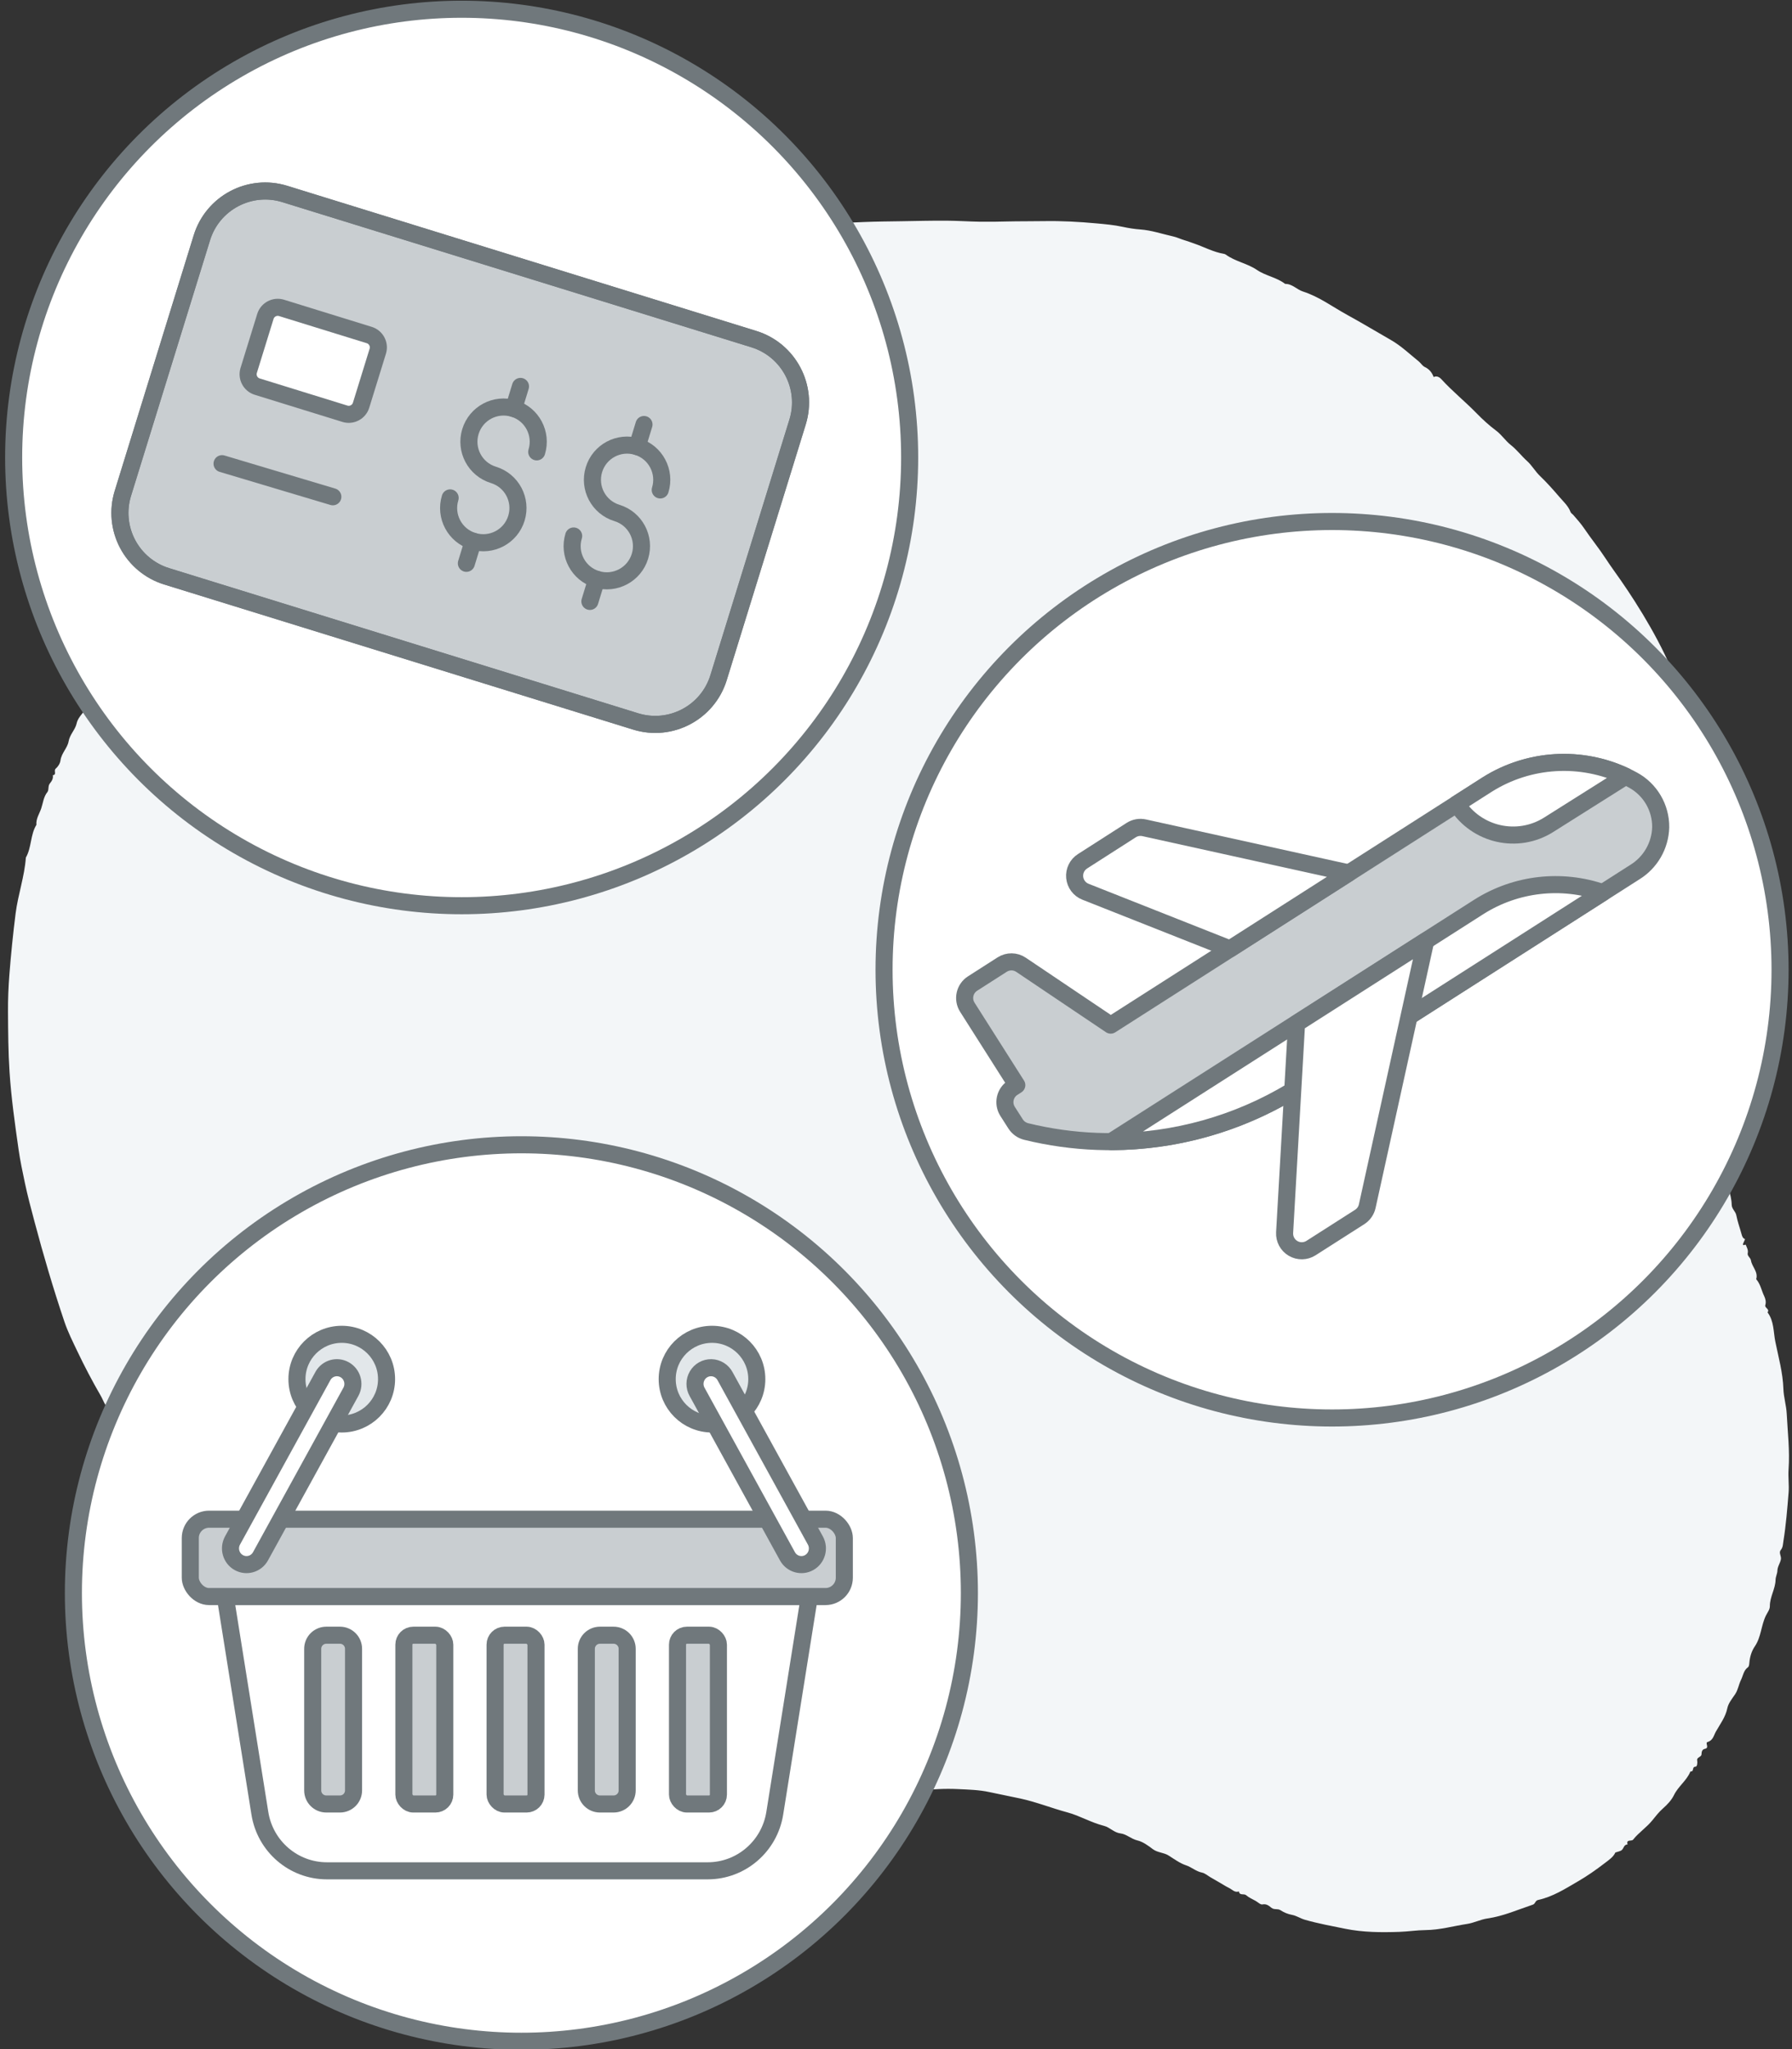 <svg height="240" viewBox="0 0 210 240" width="210" xmlns="http://www.w3.org/2000/svg"><rect x="0" y="0" width="210" height="240" fill="#333333" stroke="none"/><g fill="none" fill-rule="evenodd" transform="translate(-32.4 -15.918)"><path d="m49.467 136.226c.575-1.814.865-3.703 1.382-5.536.272-.963.499-1.983.619-3.006.095-.81.484-1.539.601-2.356.126-.879.486-1.707.672-2.583.157-.739.567-1.402.751-2.157.266-1.093.626-2.164.998-3.225.238-.678.388-1.41.857-1.979.124-.149.096-.312.149-.462.225-.642.431-1.288.732-1.906.63-1.292 1.14-2.647 1.789-3.928.471-.93.886-1.884 1.329-2.825.427-.906.871-1.804 1.333-2.691 1.082-2.08 2.253-4.106 3.562-6.04 1.023-1.513 2.159-2.933 3.344-4.322.96-1.125 1.891-2.284 2.981-3.26.874-.783 1.643-1.703 2.568-2.39.872-.648 1.717-1.35 2.567-2.016 1.971-1.543 3.995-2.997 6.071-4.37 1.222-.808 2.469-1.595 3.674-2.42 1.414-.968 2.923-1.763 4.339-2.726.829-.564 1.76-1.033 2.638-1.549.849-.5 1.76-.873 2.579-1.428.818-.554 1.719-.977 2.576-1.436.806-.431 1.572-1.085 2.543-1.177.415-.711 1.233-.709 1.844-1.063.605-.351 1.253-.671 1.831-1.056.596-.397 1.214-.785 1.814-1.161 1.219-.763 2.359-1.641 3.569-2.403.739-.465 1.287-1.126 1.966-1.643 1.293-.984 2.483-2.132 3.572-3.374.436-.497.914-.963 1.472-1.301.425-.258.438-.777.795-1.085.577-.499 1.074-1.098 1.615-1.644.18-.181.338-.361.29-.639.26-.029.457-.052.64-.072.193-.197-.122-.173-.102-.335.202-.246.359-.565.723-.68.342-.109.282-.537.552-.755.588-.474.729-1.434 1.597-1.63.242-.724.83-1.191 1.239-1.792.205-.301.479-.568.864-.656.331-.075.111-.718.599-.648.507-1.187 1.645-1.736 2.517-2.508 1.399-1.237 2.716-2.592 4.327-3.591.806-.5 1.504-1.262 2.316-1.787 1.825-1.181 3.575-2.494 5.537-3.446.811-.394 1.537-.975 2.351-1.361 1.725-.819 3.452-1.64 5.236-2.32.334-.127.644-.319 1.037-.248.423.076.57-.429.95-.56.449-.156.926-.069 1.383-.323.252-.14.699-.168.992-.329.951-.525 2.075-.418 3.013-.966.355-.207.804-.128 1.182-.153 1.286-.085 2.465-.776 3.761-.679.71.053 1.363-.112 1.985-.396.2-.091.405-.197.569-.125.573.254 1.129-.007 1.682-.04.591-.034 1.165-.283 1.784-.243.626.04 1.305.164 1.875-.025 1.021-.339 2.035-.2 3.05-.209.508-.004 1.059-.234 1.542.231.254.244.468-.564.848-.133.225.256.481.181.772.024.266-.144.575.322.832.106.253-.212.664-.382.755-.225.23.396.582-.147.748.193.013.027.071.049.105.045 1.114-.138 2.169.374 3.293.293.657-.047 1.359.117 1.993.333.608.208 1.239.289 1.847.386 1.06.169 2.025.663 3.077.819.285.043.354.768.812.28.231.377.612.154.904.258.218.077.385.304.629.509.59-.058 1.138.224 1.743.474 1.158.478 2.291 1.008 3.372 1.63 1.487.854 3.034 1.646 4.224 2.956.245.27.547.049.785.261 1.389 1.232 2.893 2.313 4.071 3.811.493.627 1.225 1.091 1.736 1.73 1.025 1.283 2.208 2.412 3.066 3.868.509.864 1.166 1.672 1.707 2.54 1.124 1.804 2.18 3.65 2.863 5.688.51 1.525 1.052 3.038 1.445 4.607.135.54.085 1.103.256 1.584.177.499.231.973.208 1.471-.018.394.36.633.283 1.072-.059.342-.13.735.192 1.092.147.164.035.582.036.885.002.435.065.885-.02 1.301-.07.342.462.63.038.956.397.335.197.797.228 1.206.029.389.006.783.006 1.175v1.306c0 .391-.097.819.021 1.167.229.672.056 1.359.196 2.041.154.749.06 1.56.028 2.342-.029.682.365 1.278.277 1.984-.084.685-.17 1.44.022 2.074.216.716.002 1.482.269 2.099.318.735.012 1.457.207 2.134.427 1.477.389 3.043.778 4.5.492 1.839.76 3.73 1.34 5.552.378 1.186.793 2.364 1.17 3.551.373 1.176.978 2.28 1.543 3.38.707 1.377 1.558 2.659 2.47 3.905.916 1.25 2.003 2.34 2.934 3.57.424.56.939 1.027 1.35 1.605.443.624 1.12 1.067 1.566 1.689 1.115 1.556 2.62 2.772 3.571 4.466 1.711 1.682 2.785 3.872 4.245 5.757.727.939 1.201 2.088 1.803 3.132 1.002 1.735 1.828 3.561 2.671 5.381.776 1.673 1.4 3.405 1.956 5.166.401 1.266.741 2.552 1.164 3.81.172.51-.07 1.108.349 1.547-.046 1.222.589 2.342.503 3.571.387.711.278 1.492.233 2.241-.034.572.396.999.29 1.594-.097.547-.174 1.191.013 1.68.341.888.193 1.768.207 2.648.033 2.046.034 4.092-.003 6.137-.012.671.205 1.368-.142 2.023-.304.576.12 1.265-.26 1.849-.139.213.251.349.175.638-.148.564.166 1.167-.198 1.749-.283.45.146 1.085-.273 1.581-.253.3.597.727-.041 1.067.106.728-.139 1.411-.255 2.111-.095.578.163 1.173-.174 1.755-.288.497.16 1.196-.327 1.685.183.864-.296 1.645-.276 2.504.015.646-.154 1.309-.31 1.946-.241.987-.455 1.983-.644 2.98-.07.368-.173.712-.279 1.062-.059.194-.263.286-.261.544.013 1.63-.567 3.139-1.035 4.647-.282.908-.486 1.865-.931 2.735-.121.237-.111.673-.302.904-.562.679-.699 1.541-.962 2.332-.145.437-.308.831-.559 1.198-.047.07-.167.124-.168.186-.018 1.165-.75 2.033-1.176 3.023-.412.956-.996 1.835-1.383 2.801-.781 1.946-1.94 3.683-2.792 5.589-.278.622-.681 1.183-.94 1.624-.139.434.24.468.182.807-.059.297-.35.42-.738.52.172.953-.525 1.577-.934 2.29-.968 1.686-2.009 3.333-3.108 4.93-.723 1.051-1.421 2.117-2.273 3.086-2.702 3.068-5.513 6.024-8.401 8.898-1.101 1.095-2.203 2.202-3.358 3.236-.982.879-1.967 1.771-2.996 2.578-2.407 1.889-4.817 3.777-7.361 5.477-1.944 1.3-3.954 2.471-5.965 3.65-1.288.756-2.602 1.447-3.947 2.088-2.149 1.024-4.313 1.998-6.507 2.92-2.063.866-4.264 1.256-6.276 2.235-1.369.003-2.561.887-3.938.846-.583.415-1.299.344-1.939.472-.658.131-1.308.446-2.027.333-.328-.052-.626.321-1.027.254-.334-.056-.701-.074-1.0.183-.305-.41-.498.212-.832.091-.336-.122-.788-.14-1.114-.004-.798.332-1.673.021-2.402.289-.791.291-1.572.007-2.294.237-.886.283-1.712-.221-2.568-.039-.076.016-.186-.15-.281-.232-.182.078-.092.287-.206.479-.281-.163-.551-.405-.858-.476-.36-.083-.75-.02-1.189-.02-.208.263-.444.562-.65.823-.503-.126-.894.054-1.316-.173-.184-.099-.639.09-.97.151-.433.08-.813-.428-1.12-.21-.409.29-.798.181-1.189.183-3.647.015-18.904-.807-19.399-.938-.596-.158-27.121-8.212-36.479-15.759-9.358-7.546-3.207-2.238-4.57-3.686-.358-.381-.82-.654-1.203-1.012-.435-.408-.784-.936-1.262-1.268-.622-.431-1.09-1.03-1.677-1.476-.456-.346-.404-1.085-1.119-1.24-.52-.113-.535-.996-1.147-1.151-.207-.806-1.078-.977-1.451-1.698-.362-.698-1.083-1.194-1.646-1.779-.564-.586-1.198-1.116-1.677-1.77-.882-1.203-2.03-2.149-2.923-3.318-.852-1.114-1.943-2.039-2.566-3.327-.148-.305-.408-.179-.575-.373-.174-.202-.149-.474-.336-.649-.761-.711-1.388-1.549-2.027-2.371-.907-1.169-1.786-2.368-2.7-3.526-1.421-1.8-2.655-3.722-3.88-5.657-.799-1.261-1.554-2.55-2.322-3.832-.892-1.488-1.796-2.967-2.656-4.474-.655-1.149-1.236-2.343-1.879-3.499-.51-.917-1.053-1.813-1.598-2.708-.753-1.238-1.465-2.505-2.208-3.743-1.058-1.762-1.983-3.586-2.84-5.448-.432-.938-.873-1.878-1.193-2.885-.201-.631-.456-1.298-.745-1.892-.592-1.215-.837-2.518-1.235-3.783-.14-.445-.161-.896-.267-1.325-.1-.402-.16-.8-.239-1.202-.236-1.204-.257-2.453-.693-3.615-.028-.075-.047-.164-.039-.243.15-1.373-.373-2.692-.27-4.072.092-1.228-.407-2.432-.236-3.677-.429-.706-.11-1.511-.268-2.239-.426-1.959-.18-3.936-.225-5.903-.044-1.957-.004-3.917-.012-5.876-.006-1.389.332-2.731.541-4.087.045-.293.238-.606.212-.942-.047-.575.145-1.054.499-1.478-.361-.235-.318-.648-.227-.934z" fill="#f3f6f8" transform="matrix(-.5 .866 -.866 -.5 344.035 85.628)"/><g transform="translate(136 77)"><circle cx="52.5" cy="52.5" fill="#fff" r="52.5"/><circle cx="52.5" cy="52.5" r="52.5" stroke="#70787c" stroke-linecap="round" stroke-linejoin="round" stroke-width="2"/><g transform="matrix(.985 -.174 .174 .985 6.608 39.933)"><path d="m4.273 27.233-.51.212c-1.025.427-1.511 1.603-1.086 2.629l.664 1.599c.2.487.579.878 1.06 1.094 10.326 4.557 22.068 4.686 32.492.358l43.009-17.853c2.007-.787 3.479-2.537 3.912-4.648.425-2.268-.44-4.585-2.247-6.019-4.777-3.814-11.242-4.747-16.903-2.441l-48.335 20.062-9.117-8.784c-.577-.557-1.43-.718-2.17-.409l-3.802 1.583c-1.025.427-1.511 1.603-1.086 2.629z" fill="#c9ced1"/><path d="m4.273 27.233-.51.212c-1.025.427-1.511 1.603-1.086 2.629l.664 1.599c.2.487.579.878 1.06 1.094 10.326 4.557 22.068 4.686 32.492.358l43.009-17.853c2.007-.787 3.479-2.537 3.912-4.648.425-2.268-.44-4.585-2.247-6.019-4.777-3.814-11.242-4.747-16.903-2.441l-48.335 20.062-9.117-8.784c-.577-.557-1.43-.718-2.17-.409l-3.802 1.583c-1.025.427-1.511 1.603-1.086 2.629z" stroke="#70787c" stroke-linecap="round" stroke-linejoin="round" stroke-width="2"/><path d="m61.255 16.077-47.239 19.594c7.355 1.274 14.918.53 21.884-2.152l.045-.017.386-.151.131-.054.373-.152.054-.022 38.902-16.148c-4.457-2.494-9.807-2.824-14.536-.897z" fill="#fff"/><path d="m61.255 16.077-47.239 19.594c7.355 1.274 14.918.53 21.884-2.152l.045-.017.386-.151.131-.054.373-.152.054-.022 38.902-16.148c-4.457-2.494-9.807-2.824-14.536-.897z" stroke="#70787c" stroke-linecap="round" stroke-linejoin="round" stroke-width="2"/><path d="m31.639 15.869-15.503-9.537c-.644-.396-1.011-1.119-.952-1.873.06-.754.536-1.41 1.235-1.7l6.252-2.605c.493-.204 1.047-.204 1.541 0l22.693 9.379z" fill="#fff"/><path d="m31.639 15.869-15.503-9.537c-.644-.396-1.011-1.119-.952-1.873.06-.754.536-1.41 1.235-1.7l6.252-2.605c.493-.204 1.047-.204 1.541 0l22.693 9.379z" stroke="#70787c" stroke-linecap="round" stroke-linejoin="round" stroke-width="2"/><path d="m34.898 52.018 6.252-2.595c.493-.205.884-.597 1.088-1.09l12.147-29.391-16.578 6.88-5.639 23.874c-.174.736.079 1.506.655 1.996.576.49 1.377.615 2.075.326z" fill="#fff"/><path d="m34.898 52.018 6.252-2.595c.493-.205.884-.597 1.088-1.09l12.147-29.391-16.578 6.88-5.639 23.874c-.174.736.079 1.506.655 1.996.576.49 1.377.615 2.075.326z" stroke="#70787c" stroke-linecap="round" stroke-linejoin="round" stroke-width="2"/><path d="m64.662 2.159-3.9 1.62c1.632 3.99 6.188 5.902 10.179 4.272l9.859-4.024c-4.705-3.344-10.793-4.048-16.138-1.868z" fill="#fff"/><path d="m64.662 2.159-3.9 1.62c1.632 3.99 6.188 5.902 10.179 4.272l9.859-4.024c-4.705-3.344-10.793-4.048-16.138-1.868z" stroke="#70787c" stroke-linecap="round" stroke-linejoin="round" stroke-width="2"/></g></g><g transform="translate(34 17)"><circle cx="52.5" cy="52.5" fill="#fff" r="52.5"/><circle cx="52.5" cy="52.5" r="52.5" stroke="#70787c" stroke-linecap="round" stroke-linejoin="round" stroke-width="2"/><g transform="matrix(.94 .342 -.342 .94 25.588 15.95)"><path d="m8.876 1.776h57.505c4.288 0 7.765 3.476 7.765 7.765v31.322c-.002 4.287-3.478 7.762-7.765 7.762h-57.503c-2.059 0-4.034-.818-5.491-2.274-1.456-1.456-2.274-3.431-2.274-5.491v-31.321c0-4.288 3.476-7.763 7.763-7.763z" fill="#c9ced1" transform="matrix(.999 -.049 .049 .999 -1.199 1.89)"/><path d="m8.876 1.776h57.505c4.288 0 7.765 3.476 7.765 7.765v31.322c-.002 4.287-3.478 7.762-7.765 7.762h-57.503c-2.059 0-4.034-.818-5.491-2.274-1.456-1.456-2.274-3.431-2.274-5.491v-31.321c0-4.288 3.476-7.763 7.763-7.763z" stroke="#70787c" stroke-linecap="round" stroke-linejoin="round" stroke-width="2" transform="matrix(.999 -.049 .049 .999 -1.199 1.89)"/><path d="m11.646 35.418 13.522-.795" stroke="#70787c" stroke-linecap="round" stroke-linejoin="round" stroke-width="2"/><path d="m12.197 15.614h10.748c.837 0 1.516.679 1.516 1.516v6.614c0 .837-.679 1.516-1.516 1.516h-10.748c-.837 0-1.516-.679-1.516-1.516v-6.614c0-.837.679-1.516 1.516-1.516z" fill="#fff" transform="matrix(.999 -.049 .049 .999 -.988 .893)"/><g stroke="#70787c" stroke-linecap="round" stroke-linejoin="round" stroke-width="2"><path d="m12.197 15.614h10.748c.837 0 1.516.679 1.516 1.516v6.614c0 .837-.679 1.516-1.516 1.516h-10.748c-.837 0-1.516-.679-1.516-1.516v-6.614c0-.837.679-1.516 1.516-1.516z" transform="matrix(.999 -.049 .049 .999 -.988 .893)"/><path d="m8.876 1.776h57.505c4.288 0 7.765 3.476 7.765 7.765v31.322c-.002 4.287-3.478 7.762-7.765 7.762h-57.503c-2.059 0-4.034-.818-5.491-2.274-1.456-1.456-2.274-3.431-2.274-5.491v-31.321c0-4.288 3.476-7.763 7.763-7.763z" transform="matrix(.999 -.049 .049 .999 -1.199 1.89)"/><g transform="matrix(.999 -.052 .052 .999 37.353 15.176)"><path d="m0 14.887c0 2.243 1.815 4.06 4.06 4.06 2.243 0 4.06-1.817 4.06-4.06s-1.817-4.06-4.06-4.06c-2.245 0-4.06-1.817-4.06-4.06 0-2.241 1.815-4.06 4.06-4.06 2.243 0 4.06 1.819 4.06 4.06"/><path d="m4.059 2.707v-2.707"/><path d="m4.059 21.653v-2.707"/><g transform="translate(15.136 .03)"><path d="m0 14.887c0 2.243 1.815 4.06 4.06 4.06 2.243 0 4.06-1.817 4.06-4.06s-1.817-4.06-4.06-4.06c-2.245 0-4.06-1.817-4.06-4.06 0-2.243 1.815-4.06 4.06-4.06 2.243 0 4.06 1.817 4.06 4.06"/><path d="m4.059 2.707v-2.707"/><path d="m4.059 21.653v-2.707"/></g></g></g></g></g><circle cx="93.5" cy="202.5" fill="#fff" r="52.5"/><circle cx="93.5" cy="202.5" r="52.5" stroke="#70787c" stroke-linecap="round" stroke-linejoin="round" stroke-width="2"/><g transform="translate(54.7 172.199)"><path d="m4.099 30.714 4.054 25.382c.62 3.885 3.949 6.741 7.857 6.741h44.626c3.907 0 7.236-2.857 7.857-6.741l4.054-25.382z" fill="#fff"/><path d="m4.099 30.714 4.054 25.382c.62 3.885 3.949 6.741 7.857 6.741h44.626c3.907 0 7.236-2.857 7.857-6.741l4.054-25.382z" stroke="#70787c" stroke-linecap="round" stroke-linejoin="round" stroke-width="2"/><rect fill="#c9ced1" height="9.06" rx="2.205" width="76.644" y="21.654"/><rect height="9.06" rx="2.205" stroke="#70787c" stroke-linecap="round" stroke-linejoin="round" stroke-width="2" width="76.644" y="21.654"/><g transform="translate(14.345 35.244)"><g fill="#c9ced1"><path d="m1.59 0h1.606c.878 0 1.59.712 1.59 1.59v16.586c0 .878-.712 1.59-1.59 1.59h-1.606c-.878 0-1.59-.712-1.59-1.59v-16.576c-.003-.423.164-.83.462-1.131.299-.3.705-.469 1.128-.469z"/><rect height="19.768" rx="1.102" width="4.794" x="10.685"/><rect height="19.768" rx="1.102" width="4.794" x="21.373"/><path d="m33.655 0h1.606c.878 0 1.59.712 1.59 1.59v16.586c0 .878-.712 1.59-1.59 1.59h-1.606c-.878 0-1.59-.712-1.59-1.59v-16.576c-.003-.423.164-.83.462-1.131.299-.3.705-.469 1.128-.469z"/><rect height="19.768" rx="1.102" width="4.794" x="42.75"/></g><path d="m1.59 0h1.606c.878 0 1.59.712 1.59 1.59v16.586c0 .878-.712 1.59-1.59 1.59h-1.606c-.878 0-1.59-.712-1.59-1.59v-16.576c-.003-.423.164-.83.462-1.131.299-.3.705-.469 1.128-.469z" stroke="#70787c" stroke-linecap="round" stroke-linejoin="round" stroke-width="2"/><rect height="19.768" rx="1.102" stroke="#70787c" stroke-linecap="round" stroke-linejoin="round" stroke-width="2" width="4.794" x="10.685"/><rect height="19.768" rx="1.102" stroke="#70787c" stroke-linecap="round" stroke-linejoin="round" stroke-width="2" width="4.794" x="21.373"/><path d="m33.655 0h1.606c.878 0 1.59.712 1.59 1.59v16.586c0 .878-.712 1.59-1.59 1.59h-1.606c-.878 0-1.59-.712-1.59-1.59v-16.576c-.003-.423.164-.83.462-1.131.299-.3.705-.469 1.128-.469z" stroke="#70787c" stroke-linecap="round" stroke-linejoin="round" stroke-width="2"/><rect height="19.768" rx="1.102" stroke="#70787c" stroke-linecap="round" stroke-linejoin="round" stroke-width="2" width="4.794" x="42.75"/></g><g transform="translate(4.712)"><circle cx="13.037" cy="5.25" fill="#e2e7ea" r="5.25"/><circle cx="13.037" cy="5.25" r="5.25" stroke="#70787c" stroke-linecap="round" stroke-linejoin="round" stroke-width="2"/><path d="m14.119 6.713c.488-.915.159-2.057-.739-2.563-.898-.506-2.03-.187-2.541.716l-10.602 19.283c-.504.917-.179 2.074.727 2.584.906.51 2.049.181 2.553-.736z" fill="#fff"/><path d="m14.119 6.713c.488-.915.159-2.057-.739-2.563-.898-.506-2.03-.187-2.541.716l-10.602 19.283c-.504.917-.179 2.074.727 2.584.906.51 2.049.181 2.553-.736z" stroke="#70787c" stroke-linecap="round" stroke-linejoin="round" stroke-width="2"/></g><g transform="translate(55.888)"><circle cx="5.25" cy="5.25" fill="#e2e7ea" r="5.25"/><circle cx="5.25" cy="5.25" r="5.25" stroke="#70787c" stroke-linecap="round" stroke-linejoin="round" stroke-width="2"/><path d="m3.505 6.75c-.336-.593-.33-1.322.014-1.91.344-.588.975-.942 1.65-.929.675.014 1.291.394 1.611.995l10.585 19.249c.503.915.178 2.07-.726 2.579-.904.509-2.046.18-2.549-.735z" fill="#fff"/><path d="m3.505 6.75c-.336-.593-.33-1.322.014-1.91.344-.588.975-.942 1.65-.929.675.014 1.291.394 1.611.995l10.585 19.249c.503.915.178 2.07-.726 2.579-.904.509-2.046.18-2.549-.735z" stroke="#70787c" stroke-linecap="round" stroke-linejoin="round" stroke-width="2"/></g></g></g></svg>